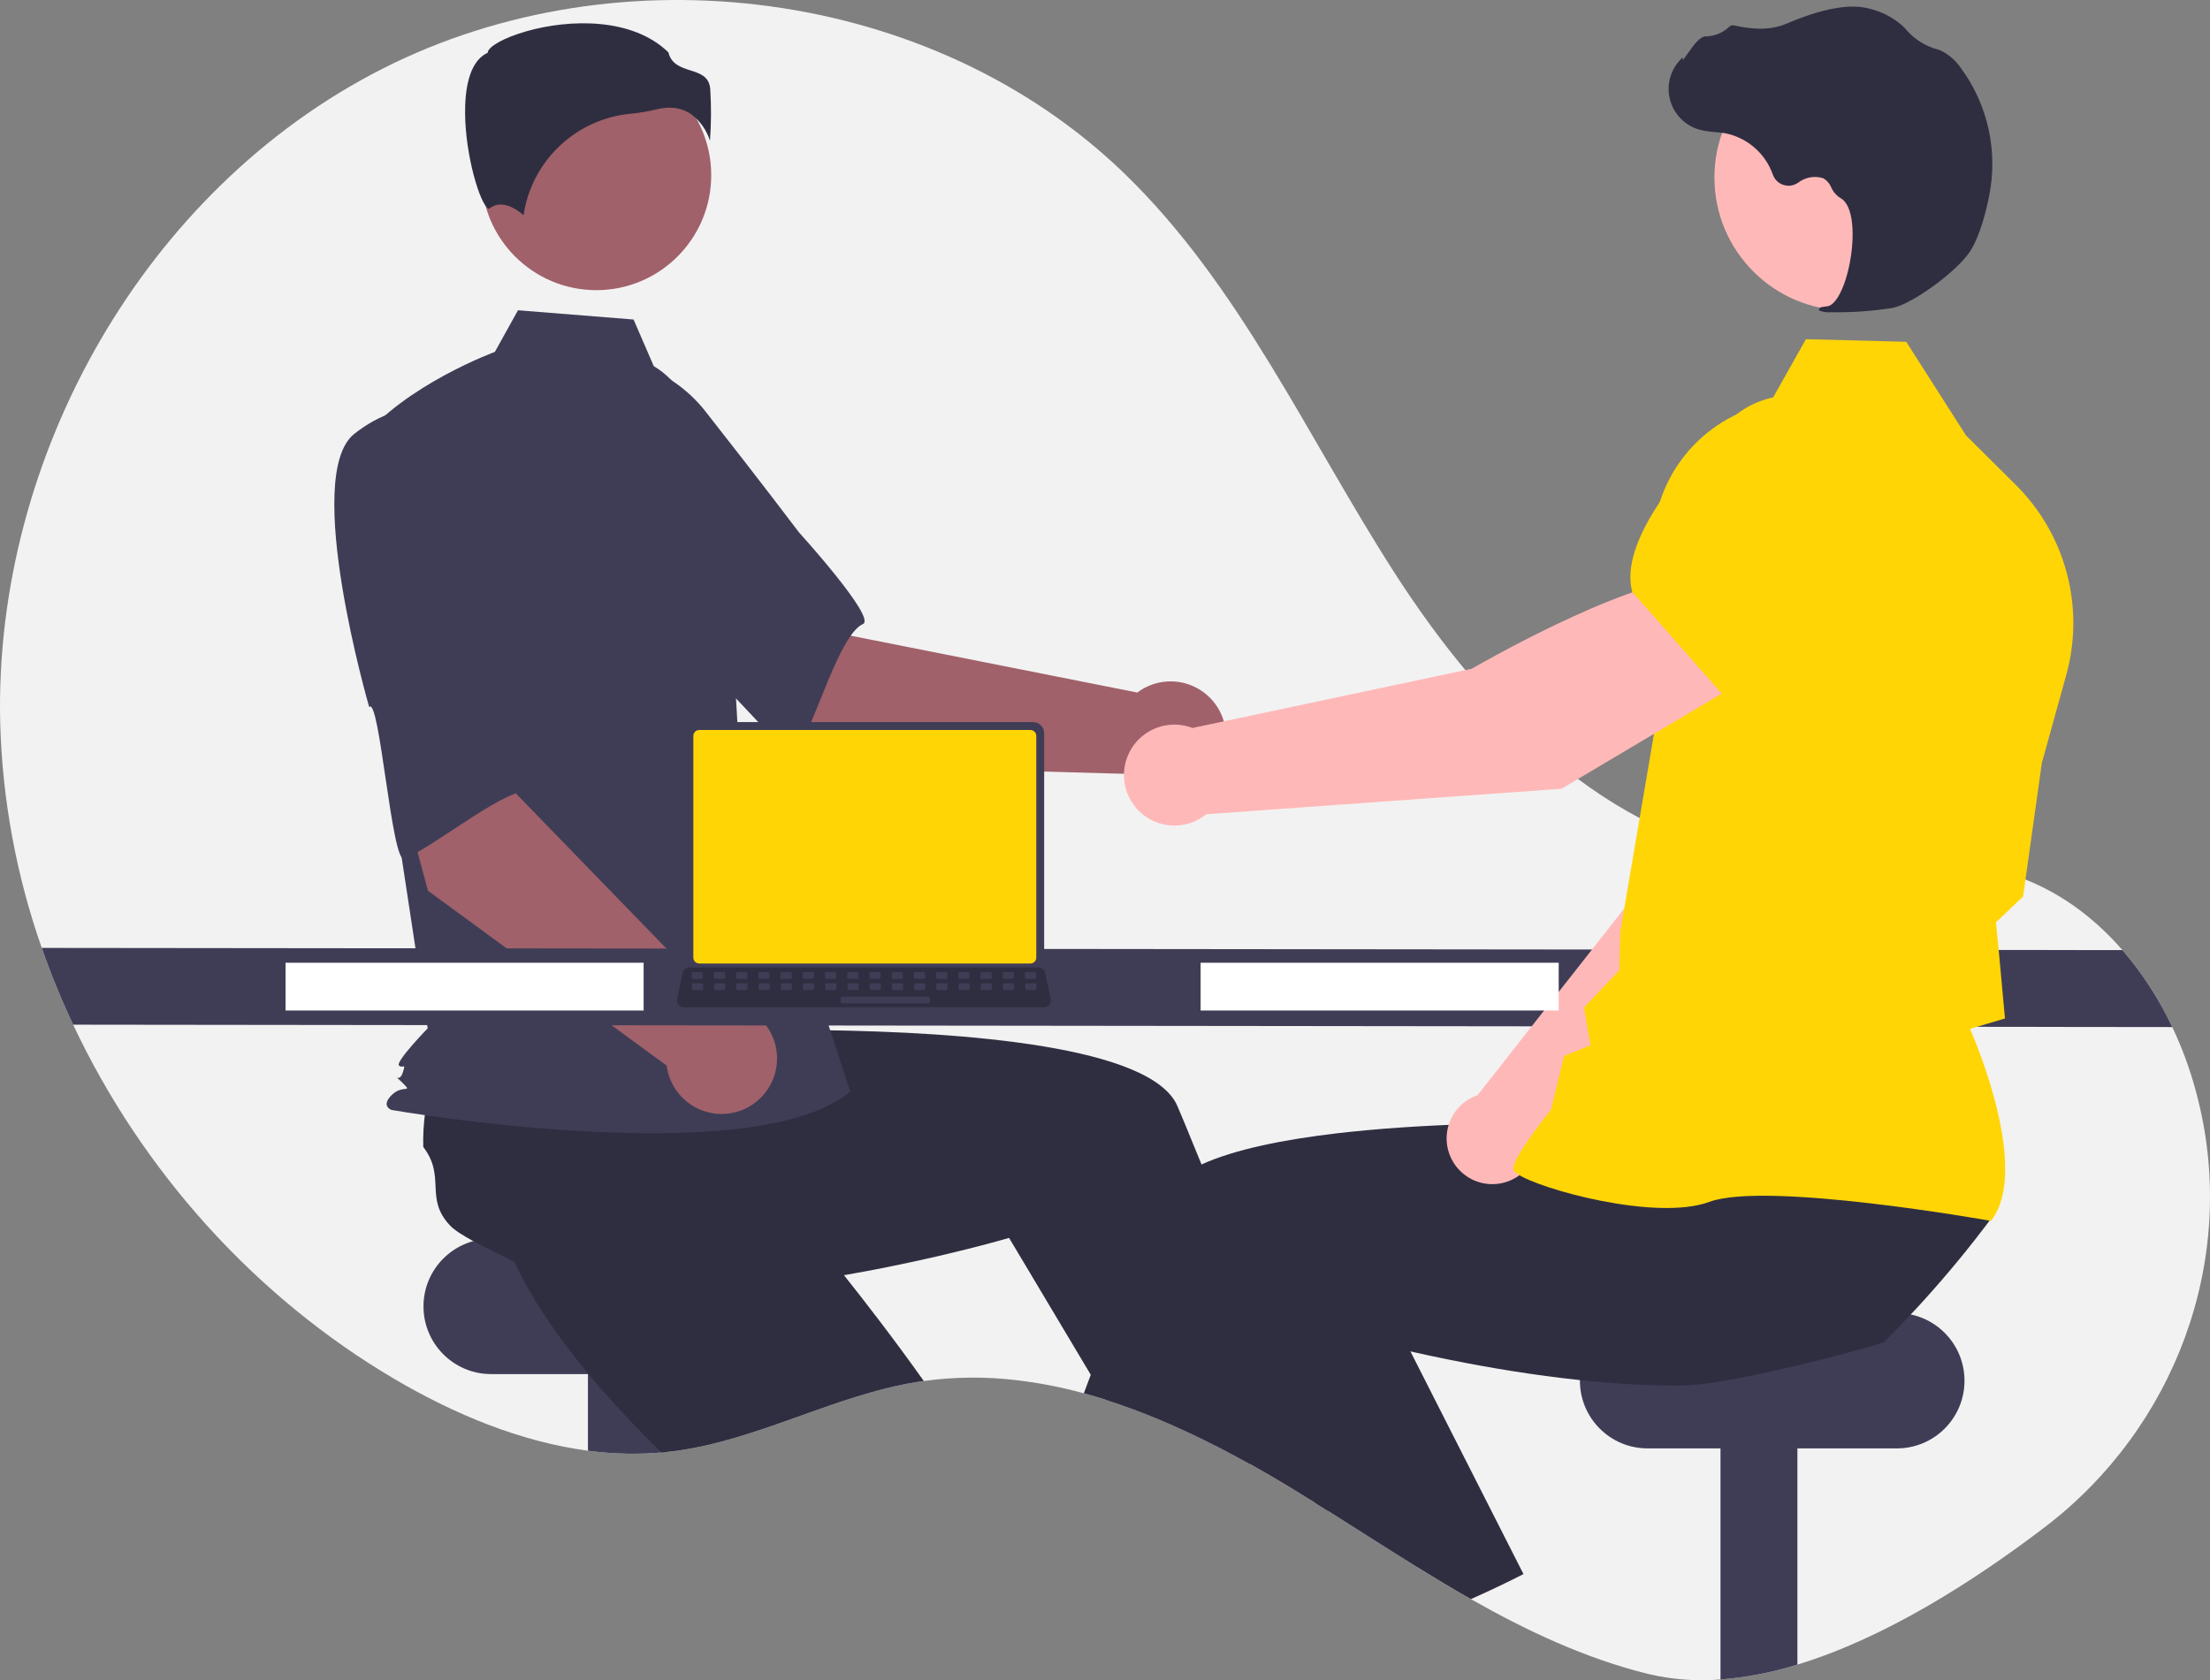 <?xml version="1.0" encoding="UTF-8"?> <svg xmlns="http://www.w3.org/2000/svg" width="167" height="127" viewBox="0 0 167 127" fill="none"><rect x="0" y="0" width="167" height="127" fill="#808080" stroke="none"/> <g clip-path="url(#clip0_0_447)"> <path d="M154.514 115.436C149.042 119.606 142.376 123.831 135.822 125.823C133.933 126.414 131.983 126.792 130.01 126.948C128.165 127.097 126.308 126.953 124.508 126.521C119.778 125.344 115.391 123.281 111.146 120.872C109.759 120.084 108.388 119.259 107.025 118.417C104.8 117.041 102.597 115.617 100.389 114.226C100.058 114.016 99.729 113.809 99.399 113.605H99.397C98.864 113.27 98.329 112.939 97.793 112.614C97.699 112.556 97.605 112.499 97.509 112.441C96.496 111.827 95.467 111.228 94.42 110.642C94.292 110.572 94.163 110.499 94.035 110.429C92.01 109.305 89.928 108.285 87.798 107.374C86.399 106.784 84.982 106.253 83.551 105.799H83.549C83.002 105.627 82.453 105.464 81.901 105.316C80.249 104.862 78.564 104.532 76.863 104.329C74.518 104.045 72.146 104.064 69.806 104.385C69.647 104.407 69.491 104.429 69.333 104.455C62.999 105.47 57.219 108.893 50.857 109.699C50.651 109.725 50.446 109.749 50.24 109.767C50.152 109.775 50.064 109.785 49.975 109.791C48.127 109.95 46.266 109.904 44.428 109.655C39.291 108.977 34.288 106.873 29.784 104.221C19.256 98.02 10.718 88.49 5.527 77.453C4.635 75.561 3.844 73.624 3.156 71.65C1.232 66.174 0.172 60.431 0.015 54.629C-0.472 34.497 10.958 14.299 28.905 5.194C46.853 -3.911 70.463 -0.9 84.938 13.088C93.719 21.573 98.799 33.071 105.407 43.343C112.016 53.614 121.408 63.425 133.521 64.922C139.692 65.684 146.15 64.21 152.065 66.127C155.34 67.191 158.134 69.225 160.385 71.816C161.898 73.575 163.164 75.532 164.149 77.634C164.87 79.153 165.456 80.733 165.898 82.356C165.98 82.654 166.057 82.953 166.131 83.252C169.077 95.296 164.369 107.922 154.514 115.436Z" fill="#F2F2F2"></path> <path d="M55.952 93.633H37.112C34.289 93.633 32.001 95.923 32.001 98.748V98.748C32.001 101.573 34.289 103.864 37.112 103.864H55.952C58.775 103.864 61.063 101.573 61.063 98.748C61.063 95.923 58.775 93.633 55.952 93.633Z" fill="#3F3D56"></path> <path d="M50.24 101.256V109.767C48.305 109.955 46.354 109.917 44.428 109.655V101.256H50.24Z" fill="#3F3D56"></path> <path d="M69.806 104.385C69.647 104.407 69.491 104.429 69.333 104.455C62.999 105.47 57.219 108.893 50.857 109.699C50.651 109.725 50.446 109.749 50.24 109.767C50.152 109.775 50.063 109.785 49.975 109.791C48.422 108.269 46.869 106.648 45.41 104.969C44.618 104.06 43.852 103.133 43.133 102.195C41.265 99.771 39.681 97.28 38.635 94.833C38.741 93.659 38.012 90.945 37.663 88.867L37.661 88.865C37.513 87.992 37.433 87.234 37.507 86.747C37.932 83.934 40.227 84.257 40.932 81.501C41.569 80.972 42.246 80.495 42.958 80.075C43.077 80.004 43.197 79.934 43.321 79.864L50.977 74.568L53.904 77.441L58.357 81.814L63.184 86.55L59.087 90.692C59.087 90.692 62.51 94.642 66.513 99.908C67.587 101.322 68.703 102.832 69.806 104.385Z" fill="#2F2E41"></path> <path d="M135.822 101.256V125.823C133.933 126.414 131.983 126.792 130.01 126.948V101.256H135.822Z" fill="#3F3D56"></path> <path d="M143.338 99.25H124.498C121.675 99.25 119.387 101.54 119.387 104.365V104.365C119.387 107.19 121.675 109.48 124.498 109.48H143.338C146.161 109.48 148.449 107.19 148.449 104.365C148.449 101.54 146.161 99.25 143.338 99.25Z" fill="#3F3D56"></path> <path d="M97.509 112.441C96.496 111.827 95.467 111.227 94.42 110.642C94.292 110.572 94.163 110.499 94.035 110.429L94.725 110.134L96.585 109.334L96.603 109.326L96.623 109.394L97.509 112.441Z" fill="#FFB6B6"></path> <path d="M100.389 114.226C100.058 114.016 99.729 113.809 99.399 113.605H99.397C98.864 113.27 98.329 112.939 97.793 112.614C97.699 112.555 97.605 112.499 97.509 112.441C96.496 111.827 95.467 111.227 94.42 110.642C94.292 110.572 94.163 110.499 94.035 110.429C92.01 109.305 89.928 108.285 87.798 107.374C86.399 106.784 84.982 106.253 83.551 105.799H83.549L82.424 103.916L77.364 95.433L76.251 93.569C76.251 93.569 72.457 94.692 67.088 95.769C65.134 96.163 62.973 96.548 60.706 96.873C58.283 97.218 55.742 97.493 53.216 97.625C52.012 97.689 50.811 97.721 49.629 97.711C46.572 97.691 43.636 97.404 41.064 96.722C40.207 95.916 37.621 94.819 35.769 93.814H35.767C34.989 93.392 34.344 92.989 34.005 92.63C32.053 90.564 33.721 88.953 31.985 86.698C31.962 85.871 32.004 85.044 32.111 84.223C32.129 84.087 32.147 83.948 32.169 83.808L32.717 74.508L36.781 73.971L42.966 73.152L49.667 72.266L50.404 78.047C50.404 78.047 55.621 77.782 62.231 77.87C72.848 78.015 87.054 79.074 88.978 83.619C89.159 84.047 89.339 84.478 89.52 84.909C89.948 85.94 90.373 86.977 90.794 88.018C92.32 91.79 93.775 95.597 95.103 99.196C95.929 101.434 96.707 103.593 97.422 105.613C97.998 107.238 98.531 108.774 99.018 110.188C99.463 111.48 99.866 112.67 100.224 113.737C100.28 113.903 100.335 114.068 100.389 114.226Z" fill="#2F2E41"></path> <path d="M62.998 57.881L50.16 46.968L58.512 38.508L64.34 48.061L85.941 52.347C86.59 51.858 87.368 51.568 88.179 51.514C88.99 51.459 89.799 51.642 90.508 52.04C91.217 52.438 91.795 53.034 92.172 53.755C92.548 54.476 92.707 55.291 92.629 56.101C92.551 56.911 92.239 57.68 91.731 58.316C91.223 58.951 90.542 59.425 89.769 59.679C88.997 59.934 88.168 59.958 87.382 59.748C86.597 59.539 85.889 59.106 85.345 58.501L62.998 57.881Z" fill="#A0616A"></path> <path d="M38.813 32.627C37.33 37.457 51.46 48.979 51.46 48.979C51.617 47.819 59.629 57.82 60.174 56.914C61.723 54.34 63.428 47.977 65.216 47.164C66.239 46.699 60.371 40.235 60.371 40.235C60.371 40.235 57.379 36.272 53.427 31.249C52.336 29.809 50.899 28.668 49.249 27.932C47.599 27.197 45.79 26.892 43.99 27.044C43.99 27.044 40.297 27.796 38.813 32.627Z" fill="#3F3D56"></path> <path d="M45.061 21.932C49.857 21.932 53.744 18.041 53.744 13.241C53.744 8.441 49.857 4.551 45.061 4.551C40.265 4.551 36.378 8.441 36.378 13.241C36.378 18.041 40.265 21.932 45.061 21.932Z" fill="#A0616A"></path> <path d="M49.403 27.676C51.273 28.789 52.392 30.834 53.035 32.915C54.224 36.768 54.94 40.752 55.167 44.778L55.845 56.832L64.248 82.498C56.965 88.665 29.591 83.899 29.591 83.899C29.591 83.899 28.75 83.619 29.591 82.778C30.431 81.937 31.249 82.682 30.409 81.841C29.568 81 30.148 81.937 30.428 81.096C30.708 80.255 30.428 80.815 30.148 80.535C29.868 80.255 32.316 77.732 32.316 77.732L30.075 62.999L27.274 33.283C30.636 29.078 37.395 26.599 37.395 26.599L39.142 23.452L47.876 24.151L49.403 27.676Z" fill="#3F3D56"></path> <path d="M52.219 8.624C52.894 9.128 53.394 9.831 53.649 10.634C53.746 9.321 53.753 8.004 53.667 6.69C53.565 5.767 52.916 5.56 52.164 5.319C51.485 5.102 50.717 4.856 50.511 3.96C47.781 1.303 43.03 1.437 39.778 2.364C37.989 2.874 36.959 3.529 36.867 3.913L36.848 3.992L36.775 4.029C35.396 4.719 35.127 6.899 35.145 8.605C35.179 11.821 36.288 15.474 36.913 15.77C36.946 15.786 36.954 15.78 36.969 15.768C37.91 15.015 39.058 15.825 39.562 16.265C39.86 14.267 40.818 12.425 42.284 11.036C43.75 9.646 45.639 8.788 47.649 8.599C48.305 8.535 48.957 8.426 49.598 8.272C49.923 8.187 50.258 8.144 50.594 8.141C51.172 8.132 51.739 8.301 52.219 8.624Z" fill="#2F2E41"></path> <path d="M41.278 70.975L38.621 69.613C38.479 69.512 38.378 69.362 38.337 69.192C38.295 69.022 38.316 68.843 38.396 68.688C38.476 68.532 38.609 68.41 38.77 68.344C38.932 68.279 39.113 68.274 39.278 68.33L41.934 69.692C42.077 69.793 42.178 69.942 42.219 70.112C42.261 70.282 42.239 70.461 42.16 70.617C42.08 70.773 41.947 70.894 41.785 70.96C41.623 71.026 41.443 71.031 41.278 70.975Z" fill="#FFD506"></path> <path d="M32.338 67.327L27.968 51.046L39.645 48.834L39.017 60.009L54.359 75.82C55.172 75.786 55.976 75.99 56.674 76.407C57.373 76.823 57.935 77.434 58.292 78.165C58.65 78.895 58.787 79.714 58.688 80.522C58.588 81.329 58.256 82.09 57.732 82.712C57.208 83.334 56.514 83.79 55.736 84.024C54.957 84.258 54.127 84.26 53.348 84.031C52.568 83.801 51.872 83.349 51.344 82.73C50.816 82.111 50.48 81.352 50.376 80.545L32.338 67.327Z" fill="#A0616A"></path> <path d="M26.774 32.792C22.81 35.923 27.897 53.44 27.897 53.44C28.685 52.575 29.6 65.361 30.563 64.925C33.299 63.688 38.314 59.421 40.247 59.769C41.353 59.968 40.194 51.312 40.194 51.312C40.194 51.312 39.981 46.349 39.581 39.969C39.501 38.163 38.966 36.407 38.026 34.863C37.085 33.32 35.77 32.04 34.202 31.142C34.202 31.142 30.737 29.66 26.774 32.792Z" fill="#3F3D56"></path> <path d="M164.148 77.633L5.527 77.453C4.635 75.561 3.844 73.624 3.156 71.65L160.384 71.816C161.898 73.575 163.164 75.532 164.148 77.633Z" fill="#3F3D56"></path> <path d="M113.627 119.723C112.807 120.12 111.98 120.503 111.146 120.872C109.759 120.084 108.388 119.259 107.025 118.417L112.08 116.194L113.627 119.723Z" fill="#FFB6B6"></path> <path d="M150.481 92.081C149.66 93.184 148.812 94.265 147.938 95.324C147.132 96.301 146.305 97.259 145.457 98.199C145.106 98.588 144.751 98.975 144.388 99.358C143.721 100.074 143.039 100.778 142.342 101.47C141.087 101.866 138.546 102.562 135.822 103.212C133.84 103.683 131.761 104.13 130.01 104.415C129.029 104.591 128.037 104.697 127.041 104.732C125.859 104.742 124.658 104.71 123.454 104.646C122.095 104.574 120.734 104.461 119.389 104.317C115.892 103.95 112.504 103.378 109.582 102.79C108.512 102.578 107.506 102.361 106.58 102.15C104.826 101.755 103.359 101.386 102.297 101.105C101.1 100.792 100.419 100.59 100.419 100.59L97.422 105.613L95.867 108.219L94.725 110.134L94.42 110.642C94.292 110.572 94.163 110.499 94.035 110.429C92.01 109.305 89.928 108.285 87.798 107.374C86.399 106.784 84.982 106.253 83.551 105.799H83.549C83.002 105.627 82.453 105.464 81.901 105.316C82.074 104.853 82.248 104.386 82.424 103.916C82.753 103.039 83.088 102.154 83.431 101.262C84.17 99.328 84.936 97.366 85.724 95.414C86.369 93.812 87.026 92.215 87.692 90.64C87.998 89.914 88.622 89.276 89.493 88.716C89.91 88.454 90.345 88.22 90.794 88.018C93.29 86.881 96.965 86.141 101.016 85.665C101.351 85.627 101.687 85.589 102.026 85.553C105.379 85.2 108.937 85.017 112.264 84.933C113.93 84.891 115.537 84.875 117.032 84.873C117.515 84.873 117.985 84.874 118.441 84.877H118.443C119.676 84.883 120.81 84.901 121.808 84.921C122.003 84.925 122.191 84.931 122.376 84.935H122.378C122.502 84.937 122.624 84.941 122.744 84.943C124.927 84.999 126.266 85.068 126.266 85.068L126.785 80.992L126.891 80.169L126.991 79.387V79.385L127.003 79.286L127.086 79.284L128.529 79.256L140.658 79.02L147.285 78.889L146.234 83.395L144.501 90.829C144.677 92.004 150.541 91.084 150.481 92.081Z" fill="#2F2E41"></path> <path d="M115.122 118.981C114.627 119.233 114.128 119.482 113.627 119.723C112.807 120.12 111.98 120.503 111.146 120.872C109.759 120.084 108.388 119.259 107.025 118.417C104.8 117.041 102.597 115.617 100.389 114.226C100.058 114.016 99.729 113.809 99.399 113.605H99.397C98.487 112.253 97.559 110.844 96.623 109.394C96.609 109.374 96.597 109.354 96.585 109.334C96.344 108.965 96.105 108.593 95.867 108.219C94.37 105.872 92.865 103.424 91.404 100.925L95.103 99.196L101.982 95.982L103.169 95.428L106.58 102.15L109.622 108.146L110.3 109.48L115.122 118.981Z" fill="#2F2E41"></path> <path d="M116.159 86.708L133.696 69.781L138.557 56.006L131.387 52.886C127.704 56.416 123.724 67.414 123.724 67.414L111.655 82.78C111.561 82.812 111.467 82.847 111.375 82.888C110.831 83.128 110.359 83.504 110.003 83.98C109.647 84.456 109.42 85.016 109.343 85.606C109.267 86.195 109.344 86.794 109.566 87.346C109.789 87.897 110.15 88.381 110.614 88.752C111.079 89.123 111.631 89.368 112.217 89.463C112.804 89.558 113.405 89.499 113.962 89.294C114.52 89.088 115.015 88.742 115.399 88.289C115.784 87.836 116.046 87.292 116.159 86.708Z" fill="#FFB8B8"></path> <path d="M129.37 54.424L138.464 57.313L138.498 57.307C141.883 56.74 144.692 51.207 146.452 46.665C147.031 45.167 147.021 43.505 146.422 42.014C145.823 40.524 144.682 39.316 143.228 38.636C142.152 38.142 140.959 37.958 139.785 38.107C138.61 38.255 137.5 38.729 136.581 39.476L131.911 43.295L129.37 54.424Z" fill="#FFD506"></path> <path d="M150.445 92.284L150.498 92.213C153.335 88.447 149.455 79.119 148.868 77.767L151.506 76.984L151.046 71.957L150.825 69.715L152.876 67.765L152.883 67.715L154.294 57.667L156.14 51.016C156.836 48.502 156.85 45.848 156.182 43.326C155.515 40.804 154.188 38.506 152.34 36.667L148.566 32.917L144.045 25.835L136.465 25.639L133.739 30.485C131.205 31.003 128.932 32.394 127.316 34.417C125.701 36.439 124.846 38.965 124.9 41.554L125.157 54.455L122.437 70.44L122.36 73.344L119.691 76.163L120.184 79.014L118.188 79.81L117.21 83.86C116.837 84.327 114.373 87.445 114.351 88.314C114.347 88.444 114.44 88.573 114.643 88.718C116.238 89.86 125.153 92.335 129.165 90.847C133.439 89.264 150.189 92.238 150.358 92.268L150.445 92.284Z" fill="#FFD506"></path> <path d="M139.593 23.468C145.139 23.468 149.635 18.968 149.635 13.417C149.635 7.866 145.139 3.366 139.593 3.366C134.047 3.366 129.551 7.866 129.551 13.417C129.551 18.968 134.047 23.468 139.593 23.468Z" fill="#FFB8B8"></path> <path d="M138.368 23.602C139.923 23.626 141.477 23.518 143.014 23.277C144.537 22.967 147.944 20.468 148.894 18.964C149.6 17.847 150.051 16.102 150.306 14.835C150.648 13.159 150.635 11.429 150.267 9.758C149.899 8.087 149.185 6.512 148.17 5.135C147.78 4.559 147.242 4.099 146.612 3.804C146.557 3.782 146.499 3.763 146.441 3.746C145.524 3.505 144.699 2.994 144.074 2.28C143.952 2.136 143.821 2 143.68 1.875C142.973 1.278 142.135 0.857 141.234 0.646C139.781 0.256 137.676 0.643 134.981 1.796C133.626 2.375 132.145 2.165 131.006 1.918C130.942 1.906 130.876 1.91 130.814 1.931C130.753 1.953 130.698 1.989 130.655 2.038C130.17 2.494 129.531 2.749 128.866 2.752C128.459 2.77 128.031 3.334 127.515 4.07C127.398 4.237 127.261 4.432 127.162 4.551L127.149 4.323L126.919 4.577C126.557 4.977 126.301 5.462 126.177 5.986C126.052 6.511 126.062 7.059 126.206 7.579C126.35 8.099 126.623 8.573 127 8.959C127.377 9.345 127.845 9.629 128.361 9.785C128.77 9.894 129.19 9.961 129.613 9.985C129.87 10.008 130.135 10.032 130.389 10.076C131.205 10.243 131.963 10.619 132.59 11.167C133.218 11.715 133.692 12.417 133.967 13.203C134.032 13.385 134.138 13.55 134.277 13.684C134.416 13.818 134.583 13.919 134.767 13.978C134.951 14.037 135.146 14.053 135.336 14.025C135.527 13.997 135.709 13.925 135.868 13.815C136.133 13.609 136.443 13.47 136.773 13.409C137.104 13.349 137.443 13.37 137.764 13.47C138.041 13.624 138.256 13.868 138.374 14.163C138.518 14.491 138.755 14.768 139.057 14.96C140.089 15.493 140.161 17.852 139.79 19.819C139.433 21.715 138.726 23.087 138.072 23.154C137.569 23.206 137.511 23.242 137.475 23.331L137.442 23.411L137.499 23.486C137.777 23.587 138.073 23.626 138.368 23.602Z" fill="#2F2E41"></path> <path d="M131.863 51.385L127.991 43.659C122.371 44.043 111.217 50.547 111.217 50.547L90.112 55.025C89.487 54.785 88.809 54.713 88.148 54.818C87.486 54.923 86.864 55.2 86.344 55.622C85.823 56.044 85.423 56.596 85.183 57.222C84.944 57.848 84.873 58.526 84.979 59.188C85.084 59.85 85.362 60.473 85.785 60.993C86.207 61.514 86.759 61.913 87.385 62.152C88.01 62.392 88.688 62.461 89.349 62.355C90.011 62.248 90.632 61.97 91.152 61.546L117.998 59.62L131.863 51.385Z" fill="#FFB8B8"></path> <path d="M130.302 52.654L140.414 45.132L142.195 38.708C142.54 37.445 142.526 36.111 142.153 34.857C141.781 33.602 141.065 32.477 140.087 31.608C138.753 30.439 137.025 29.821 135.253 29.878C133.481 29.935 131.797 30.663 130.541 31.916C126.736 35.718 122.396 41.021 123.328 44.699L123.338 44.736L130.302 52.654Z" fill="#FFD506"></path> <path d="M117.784 72.771H90.726V76.382H117.784V72.771Z" fill="white"></path> <path d="M48.636 72.771H21.579V76.382H48.636V72.771Z" fill="white"></path> <path d="M51.796 55.407V72.599C51.796 72.818 51.883 73.028 52.038 73.183C52.193 73.338 52.403 73.425 52.622 73.425H78.077C78.296 73.425 78.505 73.338 78.66 73.183C78.815 73.028 78.902 72.818 78.902 72.599V55.407C78.902 55.188 78.815 54.978 78.66 54.824C78.505 54.669 78.295 54.582 78.077 54.582H52.622C52.403 54.582 52.193 54.669 52.038 54.824C51.884 54.978 51.797 55.188 51.796 55.407Z" fill="#3F3D56"></path> <path d="M52.393 55.621V72.387C52.393 72.504 52.44 72.616 52.523 72.699C52.605 72.782 52.718 72.828 52.834 72.829H77.865C77.982 72.828 78.094 72.782 78.177 72.699C78.259 72.616 78.306 72.504 78.306 72.387V55.621C78.306 55.504 78.26 55.391 78.177 55.308C78.094 55.225 77.982 55.179 77.865 55.178H52.834C52.717 55.179 52.605 55.225 52.522 55.308C52.44 55.391 52.393 55.504 52.393 55.621Z" fill="#FFD506"></path> <path d="M51.264 75.952C51.31 76.01 51.37 76.058 51.437 76.09C51.505 76.122 51.578 76.139 51.653 76.138H78.91C78.984 76.138 79.058 76.121 79.125 76.089C79.192 76.057 79.251 76.01 79.299 75.953C79.346 75.895 79.379 75.827 79.397 75.754C79.414 75.682 79.415 75.606 79.4 75.533L78.977 73.522C78.959 73.44 78.921 73.364 78.867 73.3C78.812 73.236 78.743 73.187 78.665 73.157C78.608 73.135 78.547 73.124 78.487 73.124H52.075C52.014 73.124 51.953 73.135 51.897 73.157C51.818 73.187 51.749 73.236 51.694 73.3C51.64 73.364 51.602 73.44 51.584 73.522L51.161 75.533C51.146 75.606 51.148 75.682 51.165 75.754C51.183 75.827 51.217 75.894 51.264 75.952Z" fill="#2F2E41"></path> <path d="M77.551 73.99H78.195C78.249 73.99 78.293 73.946 78.293 73.892V73.584C78.293 73.53 78.249 73.486 78.195 73.486H77.551C77.497 73.486 77.453 73.53 77.453 73.584V73.892C77.453 73.946 77.497 73.99 77.551 73.99Z" fill="#3F3D56"></path> <path d="M75.872 73.99H76.516C76.57 73.99 76.614 73.946 76.614 73.892V73.584C76.614 73.53 76.57 73.486 76.516 73.486H75.872C75.818 73.486 75.775 73.53 75.775 73.584V73.892C75.775 73.946 75.818 73.99 75.872 73.99Z" fill="#3F3D56"></path> <path d="M74.193 73.99H74.837C74.891 73.99 74.935 73.946 74.935 73.892V73.584C74.935 73.53 74.891 73.486 74.837 73.486H74.193C74.139 73.486 74.096 73.53 74.096 73.584V73.892C74.096 73.946 74.139 73.99 74.193 73.99Z" fill="#3F3D56"></path> <path d="M72.514 73.99H73.158C73.212 73.99 73.256 73.946 73.256 73.892V73.584C73.256 73.53 73.212 73.486 73.158 73.486H72.514C72.46 73.486 72.416 73.53 72.416 73.584V73.892C72.416 73.946 72.46 73.99 72.514 73.99Z" fill="#3F3D56"></path> <path d="M70.835 73.99H71.479C71.533 73.99 71.577 73.946 71.577 73.892V73.584C71.577 73.53 71.533 73.486 71.479 73.486H70.835C70.781 73.486 70.737 73.53 70.737 73.584V73.892C70.737 73.946 70.781 73.99 70.835 73.99Z" fill="#3F3D56"></path> <path d="M69.156 73.99H69.8C69.854 73.99 69.898 73.946 69.898 73.892V73.584C69.898 73.53 69.854 73.486 69.8 73.486H69.156C69.102 73.486 69.059 73.53 69.059 73.584V73.892C69.059 73.946 69.102 73.99 69.156 73.99Z" fill="#3F3D56"></path> <path d="M67.478 73.99H68.121C68.175 73.99 68.219 73.946 68.219 73.892V73.584C68.219 73.53 68.175 73.486 68.121 73.486H67.478C67.423 73.486 67.38 73.53 67.38 73.584V73.892C67.38 73.946 67.423 73.99 67.478 73.99Z" fill="#3F3D56"></path> <path d="M65.799 73.99H66.442C66.496 73.99 66.54 73.946 66.54 73.892V73.584C66.54 73.53 66.496 73.486 66.442 73.486H65.799C65.744 73.486 65.701 73.53 65.701 73.584V73.892C65.701 73.946 65.744 73.99 65.799 73.99Z" fill="#3F3D56"></path> <path d="M64.12 73.99H64.763C64.817 73.99 64.861 73.946 64.861 73.892V73.584C64.861 73.53 64.817 73.486 64.763 73.486H64.12C64.066 73.486 64.022 73.53 64.022 73.584V73.892C64.022 73.946 64.066 73.99 64.12 73.99Z" fill="#3F3D56"></path> <path d="M62.441 73.99H63.084C63.138 73.99 63.182 73.946 63.182 73.892V73.584C63.182 73.53 63.138 73.486 63.084 73.486H62.441C62.386 73.486 62.343 73.53 62.343 73.584V73.892C62.343 73.946 62.386 73.99 62.441 73.99Z" fill="#3F3D56"></path> <path d="M60.762 73.99H61.405C61.459 73.99 61.503 73.946 61.503 73.892V73.584C61.503 73.53 61.459 73.486 61.405 73.486H60.762C60.708 73.486 60.664 73.53 60.664 73.584V73.892C60.664 73.946 60.708 73.99 60.762 73.99Z" fill="#3F3D56"></path> <path d="M59.083 73.99H59.726C59.78 73.99 59.824 73.946 59.824 73.892V73.584C59.824 73.53 59.78 73.486 59.726 73.486H59.083C59.029 73.486 58.985 73.53 58.985 73.584V73.892C58.985 73.946 59.029 73.99 59.083 73.99Z" fill="#3F3D56"></path> <path d="M57.404 73.99H58.047C58.102 73.99 58.145 73.946 58.145 73.892V73.584C58.145 73.53 58.102 73.486 58.047 73.486H57.404C57.35 73.486 57.306 73.53 57.306 73.584V73.892C57.306 73.946 57.35 73.99 57.404 73.99Z" fill="#3F3D56"></path> <path d="M55.725 73.99H56.368C56.422 73.99 56.466 73.946 56.466 73.892V73.584C56.466 73.53 56.422 73.486 56.368 73.486H55.725C55.671 73.486 55.627 73.53 55.627 73.584V73.892C55.627 73.946 55.671 73.99 55.725 73.99Z" fill="#3F3D56"></path> <path d="M54.046 73.99H54.69C54.743 73.99 54.787 73.946 54.787 73.892V73.584C54.787 73.53 54.743 73.486 54.69 73.486H54.046C53.992 73.486 53.948 73.53 53.948 73.584V73.892C53.948 73.946 53.992 73.99 54.046 73.99Z" fill="#3F3D56"></path> <path d="M52.367 73.99H53.011C53.065 73.99 53.108 73.946 53.108 73.892V73.584C53.108 73.53 53.065 73.486 53.011 73.486H52.367C52.313 73.486 52.269 73.53 52.269 73.584V73.892C52.269 73.946 52.313 73.99 52.367 73.99Z" fill="#3F3D56"></path> <path d="M77.571 74.83H78.215C78.269 74.83 78.313 74.787 78.313 74.732V74.424C78.313 74.37 78.269 74.326 78.215 74.326H77.571C77.517 74.326 77.473 74.37 77.473 74.424V74.732C77.473 74.787 77.517 74.83 77.571 74.83Z" fill="#3F3D56"></path> <path d="M75.892 74.83H76.536C76.59 74.83 76.634 74.787 76.634 74.732V74.424C76.634 74.37 76.59 74.326 76.536 74.326H75.892C75.838 74.326 75.794 74.37 75.794 74.424V74.732C75.794 74.787 75.838 74.83 75.892 74.83Z" fill="#3F3D56"></path> <path d="M74.213 74.83H74.857C74.911 74.83 74.955 74.787 74.955 74.732V74.424C74.955 74.37 74.911 74.326 74.857 74.326H74.213C74.159 74.326 74.115 74.37 74.115 74.424V74.732C74.115 74.787 74.159 74.83 74.213 74.83Z" fill="#3F3D56"></path> <path d="M72.534 74.83H73.178C73.232 74.83 73.276 74.787 73.276 74.732V74.424C73.276 74.37 73.232 74.326 73.178 74.326H72.534C72.48 74.326 72.436 74.37 72.436 74.424V74.732C72.436 74.787 72.48 74.83 72.534 74.83Z" fill="#3F3D56"></path> <path d="M70.855 74.83H71.499C71.553 74.83 71.597 74.787 71.597 74.732V74.424C71.597 74.37 71.553 74.326 71.499 74.326H70.855C70.801 74.326 70.757 74.37 70.757 74.424V74.732C70.757 74.787 70.801 74.83 70.855 74.83Z" fill="#3F3D56"></path> <path d="M69.176 74.83H69.82C69.874 74.83 69.918 74.787 69.918 74.732V74.424C69.918 74.37 69.874 74.326 69.82 74.326H69.176C69.122 74.326 69.078 74.37 69.078 74.424V74.732C69.078 74.787 69.122 74.83 69.176 74.83Z" fill="#3F3D56"></path> <path d="M67.497 74.83H68.141C68.195 74.83 68.239 74.787 68.239 74.732V74.424C68.239 74.37 68.195 74.326 68.141 74.326H67.497C67.443 74.326 67.399 74.37 67.399 74.424V74.732C67.399 74.787 67.443 74.83 67.497 74.83Z" fill="#3F3D56"></path> <path d="M65.818 74.83H66.462C66.516 74.83 66.56 74.787 66.56 74.732V74.424C66.56 74.37 66.516 74.326 66.462 74.326H65.818C65.764 74.326 65.721 74.37 65.721 74.424V74.732C65.721 74.787 65.764 74.83 65.818 74.83Z" fill="#3F3D56"></path> <path d="M64.139 74.83H64.783C64.837 74.83 64.881 74.787 64.881 74.732V74.424C64.881 74.37 64.837 74.326 64.783 74.326H64.139C64.085 74.326 64.041 74.37 64.041 74.424V74.732C64.041 74.787 64.085 74.83 64.139 74.83Z" fill="#3F3D56"></path> <path d="M62.46 74.83H63.104C63.158 74.83 63.202 74.787 63.202 74.732V74.424C63.202 74.37 63.158 74.326 63.104 74.326H62.46C62.406 74.326 62.362 74.37 62.362 74.424V74.732C62.362 74.787 62.406 74.83 62.46 74.83Z" fill="#3F3D56"></path> <path d="M60.781 74.83H61.425C61.479 74.83 61.523 74.787 61.523 74.732V74.424C61.523 74.37 61.479 74.326 61.425 74.326H60.781C60.727 74.326 60.684 74.37 60.684 74.424V74.732C60.684 74.787 60.727 74.83 60.781 74.83Z" fill="#3F3D56"></path> <path d="M59.102 74.83H59.746C59.8 74.83 59.844 74.787 59.844 74.732V74.424C59.844 74.37 59.8 74.326 59.746 74.326H59.102C59.048 74.326 59.005 74.37 59.005 74.424V74.732C59.005 74.787 59.048 74.83 59.102 74.83Z" fill="#3F3D56"></path> <path d="M57.423 74.83H58.067C58.121 74.83 58.165 74.787 58.165 74.732V74.424C58.165 74.37 58.121 74.326 58.067 74.326H57.423C57.369 74.326 57.326 74.37 57.326 74.424V74.732C57.326 74.787 57.369 74.83 57.423 74.83Z" fill="#3F3D56"></path> <path d="M55.745 74.83H56.388C56.442 74.83 56.486 74.787 56.486 74.732V74.424C56.486 74.37 56.442 74.326 56.388 74.326H55.745C55.69 74.326 55.647 74.37 55.647 74.424V74.732C55.647 74.787 55.69 74.83 55.745 74.83Z" fill="#3F3D56"></path> <path d="M54.066 74.83H54.709C54.763 74.83 54.807 74.787 54.807 74.732V74.424C54.807 74.37 54.763 74.326 54.709 74.326H54.066C54.011 74.326 53.968 74.37 53.968 74.424V74.732C53.968 74.787 54.011 74.83 54.066 74.83Z" fill="#3F3D56"></path> <path d="M52.386 74.83H53.03C53.084 74.83 53.128 74.787 53.128 74.732V74.424C53.128 74.37 53.084 74.326 53.03 74.326H52.386C52.333 74.326 52.289 74.37 52.289 74.424V74.732C52.289 74.787 52.333 74.83 52.386 74.83Z" fill="#3F3D56"></path> <path d="M63.636 75.838H70.156C70.21 75.838 70.254 75.795 70.254 75.741V75.432C70.254 75.378 70.21 75.334 70.156 75.334H63.636C63.582 75.334 63.538 75.378 63.538 75.432V75.741C63.538 75.795 63.582 75.838 63.636 75.838Z" fill="#3F3D56"></path> </g> <defs> <clipPath id="clip0_0_447"> <rect width="167" height="127" fill="white"></rect> </clipPath> </defs> </svg> 